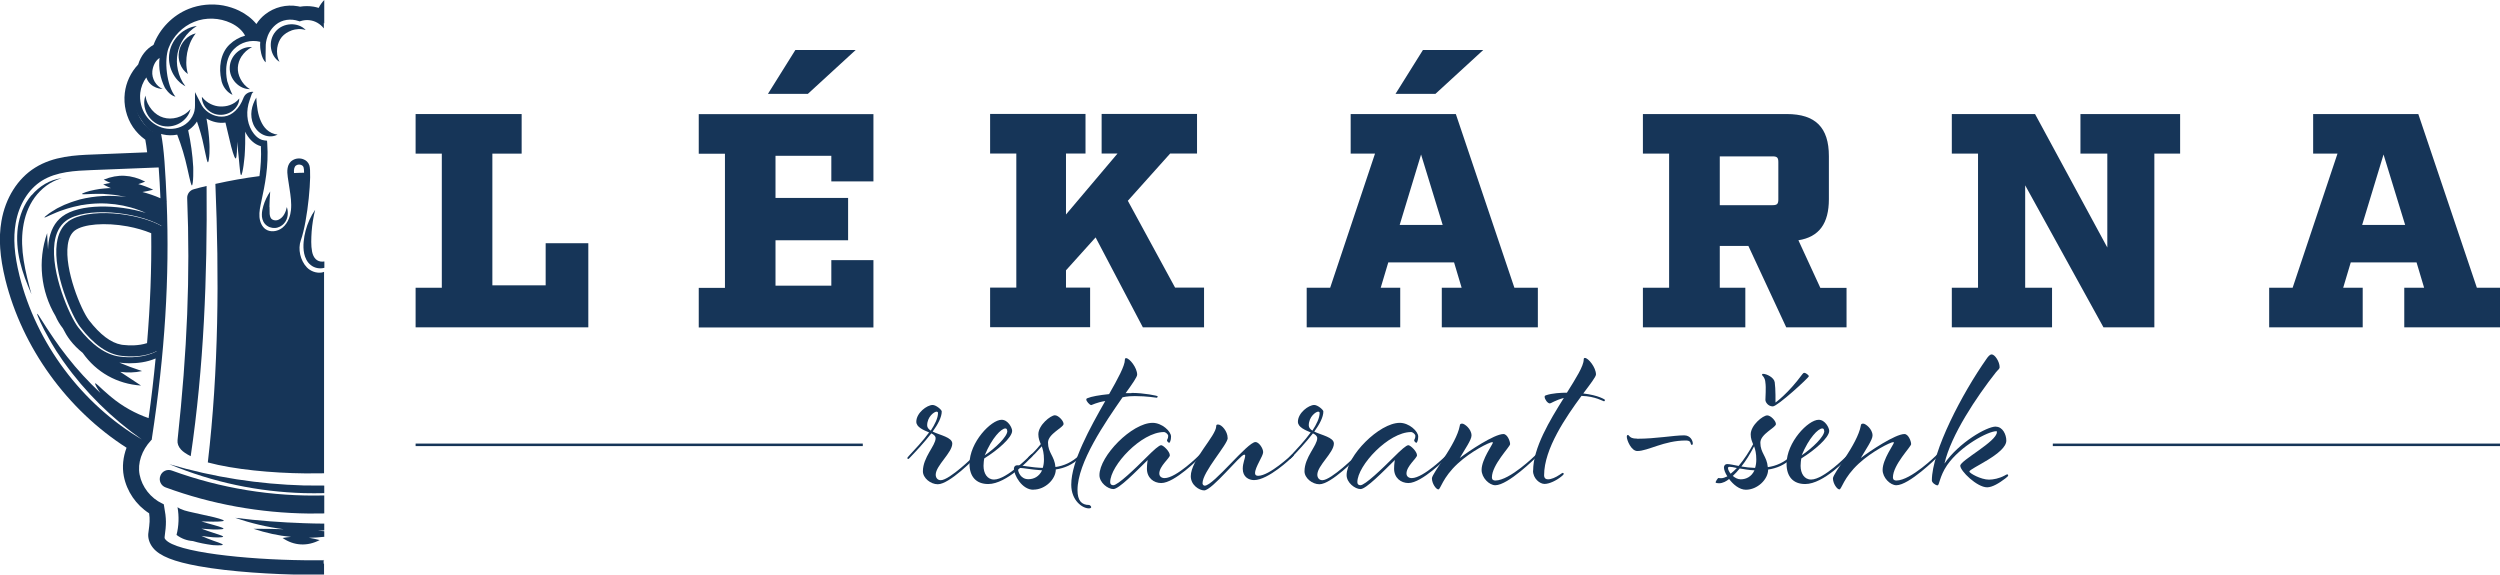 <?xml version="1.0" encoding="UTF-8"?>
<svg id="Vrstva_2" data-name="Vrstva 2" xmlns="http://www.w3.org/2000/svg" viewBox="0 0 227.98 52.39">
  <defs>
    <style>
      .cls-1 {
        fill: #163558;
        stroke-width: 0px;
      }
    </style>
  </defs>
  <g id="Vrstva_1-2" data-name="Vrstva 1">
    <g>
      <g>
        <g>
          <path class="cls-1" d="M37.9,29.85v-3.61h2.39v-12.23h-2.39v-3.61h9.67v3.61h-2.67v12.01h4.86v-3.84h3.89v7.67h-15.76Z"/>
          <path class="cls-1" d="M79.65,16.54h-3.84v-2.33h-5.09v3.84h6.62v3.86h-6.62v4.14h5.09v-2.33h3.84v6.14h-15.93v-3.61h2.39v-12.23h-2.39v-3.61h15.93v6.14ZM70.03,8.56l2.5-4h5.5l-4.36,4h-3.64Z"/>
          <path class="cls-1" d="M109.81,29.85h-5.59l-4.31-8.2-2.7,3v1.58h2.2v3.61h-9.12v-3.61h2.39v-12.23h-2.39v-3.61h8.7v3.61h-1.78v5.56l4.7-5.56h-1.45v-3.61h8.7v3.61h-2.45l-3.86,4.31,4.31,7.92h2.64v3.61Z"/>
          <path class="cls-1" d="M140.21,29.85h-8.73v-3.61h1.81l-.69-2.31h-6l-.69,2.31h1.78v3.61h-8.53v-3.61h2.14l4.09-12.23h-2.22v-3.61h9.59l5.34,15.84h2.14v3.61ZM127.26,8.56l2.5-4h5.5l-4.36,4h-3.64ZM129.59,14.09l-1.95,6.42h3.92l-1.97-6.42Z"/>
          <path class="cls-1" d="M168.39,29.85h-5.5l-3.45-7.42h-2.61v3.81h2.33v3.61h-9.34v-3.61h2.39v-12.23h-2.39v-3.61h13.12c2.61,0,3.84,1.22,3.84,3.84v3.92c0,2.22-.89,3.45-2.78,3.75l2,4.34h2.39v3.61ZM161.64,18.71c.42,0,.53-.11.53-.53v-3.39c0-.42-.11-.53-.53-.53h-4.81v4.45h4.81Z"/>
          <path class="cls-1" d="M196.46,14.01v15.84h-4.64l-7.14-12.95v9.34h2.45v3.61h-9.14v-3.61h2.39v-12.23h-2.39v-3.61h7.59l6.59,12.17v-8.56h-2.45v-3.61h9.09v3.61h-2.33Z"/>
          <path class="cls-1" d="M227.98,29.85h-8.73v-3.61h1.81l-.69-2.31h-6l-.69,2.31h1.78v3.61h-8.53v-3.61h2.14l4.09-12.23h-2.22v-3.61h9.59l5.34,15.84h2.14v3.61ZM217.36,14.09l-1.95,6.42h3.92l-1.97-6.42Z"/>
        </g>
        <g>
          <path class="cls-1" d="M84.74,39.44c-.52-.22-1.18-.48-1.18-.98,0-.81.98-1.53,1.49-1.53.31,0,.83.44.83.59,0,.52-.35,1.18-.83,1.84.68.33,1.79.52,1.79,1.09,0,.83-1.51,2.01-1.51,2.84,0,.26.15.5.46.5.81,0,3.1-2.27,3.1-2.27.04-.04.09-.09.11-.09.07,0,.09.07.09.11s-.11.15-.2.24c0,0-2.3,2.38-3.37,2.38-.66,0-1.36-.57-1.36-1.18,0-1.29,1.16-2.34,1.16-3.02,0-.2-.17-.33-.39-.44-.66.85-1.47,1.71-1.99,2.25-.04.04-.09.09-.11.09-.04,0-.09-.04-.09-.09s.11-.15.2-.26c.46-.5,1.22-1.29,1.79-2.08ZM85.4,37.54c-.2,0-.85.46-.85,1.25,0,.2.13.35.33.48.37-.57.66-1.14.66-1.62,0-.07-.07-.11-.13-.11Z"/>
          <path class="cls-1" d="M94.1,41.43c.07,0,.09.07.09.09,0,.04-.15.2-.22.26,0,0-2.16,2.36-3.85,2.36-1.12,0-1.71-.7-1.71-1.84,0-1.97,1.97-4.02,2.93-4.02.59,0,.96.74.96,1.01,0,.61-1.33,1.77-2.54,2.51-.04.13-.07.52-.07.68,0,.68.33,1.25.96,1.25,1.16,0,3.3-2.21,3.3-2.21,0,0,.09-.09.13-.09ZM91.85,39.31c0-.17-.07-.24-.17-.24-.37,0-1.22.85-1.88,2.45.98-.66,2.06-1.71,2.06-2.21Z"/>
          <path class="cls-1" d="M94.23,44.66c-1.05,0-1.77-1.36-1.77-1.92,0-.15.09-.31.31-.31.48,0,1.2.2,2.32.24.07-.22.11-.46.11-.77,0-.55-.09-.9-.2-1.2-.5.57-.74.81-1.03,1.07-.04.04-.09.07-.11.07-.04,0-.09-.04-.09-.09,0-.07.09-.13.2-.24,0,0,.42-.35.94-1.01-.11-.28-.22-.52-.22-.9,0-.83,1.12-1.73,1.51-1.73.31,0,.79.5.79.79,0,.33-1.42.9-1.42,1.7,0,.94.59,1.22.68,2.23.77-.11,1.53-.44,2.19-1.09,0,0,.09-.09.13-.09s.09.07.09.09c0,.04-.15.2-.22.26-.63.63-1.4.94-2.16,1.05,0,.9-.98,1.84-2.03,1.84ZM95.02,42.89c-1.05-.07-1.71-.22-2.03-.22-.11,0-.15.04-.15.13,0,.24.24.9.94.9.5,0,.98-.24,1.25-.81Z"/>
          <path class="cls-1" d="M103.19,35.83c1.14,0,2.38.26,2.38.31,0,.07-.04.13-.09.13-.07,0-.87-.15-1.99-.15-.74,0-1.12.11-1.12.11-1.6,2.3-4.11,5.95-4.11,8.46,0,.96.37,1.36,1.05,1.36.09,0,.2.13.2.2,0,.09-.13.11-.22.11-.57,0-1.6-.7-1.6-2.16,0-2.12,1.7-5.16,3.1-7.63-.81.13-1.22.37-1.27.37-.17,0-.46-.37-.46-.5,0-.04,0-.09.11-.13.35-.15,1.07-.28,1.97-.37.81-1.42,1.44-2.58,1.44-3.13,0-.11.04-.15.11-.15.31,0,1.01.87,1.01,1.51,0,.2-.42.81-1.05,1.68h.52Z"/>
          <path class="cls-1" d="M105.9,44.05c-.7,0-1.31-.48-1.31-1.31,0-.42.07-.79.07-.79-1.09,1.07-2.62,2.65-3.13,2.65s-1.27-.59-1.27-1.27c0-1.75,2.97-4.77,4.85-4.77.85,0,1.68.77,1.68,1.25,0,.35-.11.57-.17.57s-.2-.13-.2-.22.11-.15.11-.41c0-.15-.24-.35-.39-.35-2.06,0-4.9,3.06-4.9,4.57,0,.17.09.28.28.28.42,0,1.99-1.51,3.04-2.56.66-.66,1.14-1.09,1.33-1.09s.79.57.79.92c0,.26-.96.98-.96,1.66,0,.28.22.42.48.42,1.07,0,3.15-2.08,3.15-2.08.04-.04.09-.09.13-.09.07,0,.09.07.09.09,0,.04-.15.2-.22.26,0,0-2.23,2.27-3.45,2.27Z"/>
          <path class="cls-1" d="M111.96,39.94c0,.59-2.3,3.08-2.3,4.13,0,.11.09.22.2.22.81,0,3.89-3.98,4.63-3.98.31,0,.7.57.7.92,0,.37-.74,1.36-.74,1.92,0,.15.09.24.28.24,1.03,0,3.02-1.88,3.02-1.88,0,0,.09-.09.15-.09.04,0,.09.07.09.09,0,.04-.17.2-.24.26,0,0-2.08,2.01-3.39,2.01-.48,0-1.03-.28-1.03-1.03,0-.55.22-.92.22-1.22,0-.02-.02-.07-.09-.07-.35,0-2.93,3.26-3.65,3.26-.44,0-1.22-.48-1.22-1.29,0-1.49,2.32-3.69,2.32-4.57,0-.11.04-.15.17-.15.33,0,.87.63.87,1.22Z"/>
          <path class="cls-1" d="M119.54,39.44c-.52-.22-1.18-.48-1.18-.98,0-.81.98-1.53,1.49-1.53.31,0,.83.44.83.59,0,.52-.35,1.18-.83,1.84.68.33,1.79.52,1.79,1.09,0,.83-1.51,2.01-1.51,2.84,0,.26.15.5.46.5.81,0,3.1-2.27,3.1-2.27.04-.04.09-.09.11-.09.07,0,.09.07.09.11s-.11.15-.2.24c0,0-2.3,2.38-3.37,2.38-.66,0-1.36-.57-1.36-1.18,0-1.29,1.16-2.34,1.16-3.02,0-.2-.17-.33-.39-.44-.66.85-1.47,1.71-1.99,2.25-.04.04-.09.09-.11.09-.04,0-.09-.04-.09-.09s.11-.15.2-.26c.46-.5,1.22-1.29,1.79-2.08ZM120.2,37.54c-.2,0-.85.46-.85,1.25,0,.2.13.35.33.48.37-.57.66-1.14.66-1.62,0-.07-.07-.11-.13-.11Z"/>
          <path class="cls-1" d="M128.44,44.05c-.7,0-1.31-.48-1.31-1.31,0-.42.07-.79.07-.79-1.09,1.07-2.62,2.65-3.13,2.65s-1.27-.59-1.27-1.27c0-1.75,2.97-4.77,4.85-4.77.85,0,1.68.77,1.68,1.25,0,.35-.11.57-.17.57s-.2-.13-.2-.22.11-.15.11-.41c0-.15-.24-.35-.39-.35-2.06,0-4.9,3.06-4.9,4.57,0,.17.09.28.28.28.42,0,1.99-1.51,3.04-2.56.66-.66,1.14-1.09,1.33-1.09s.79.57.79.92c0,.26-.96.98-.96,1.66,0,.28.22.42.48.42,1.07,0,3.15-2.08,3.15-2.08.04-.04.09-.09.13-.09.07,0,.09.07.09.09,0,.04-.15.2-.22.26,0,0-2.23,2.27-3.45,2.27Z"/>
          <path class="cls-1" d="M134.19,39.72c0,.39-.59,1.22-1.07,2.05.81-.63,3.15-2.19,3.98-2.19.35,0,.61.63.61.92,0,.24-1.66,1.88-1.66,3.04,0,.2.13.28.31.28,1.33,0,3.67-2.32,3.67-2.32,0,0,.09-.09.13-.09.07,0,.11.07.11.09,0,.04-.24.26-.24.26,0,0-2.51,2.49-3.67,2.49-.55,0-1.25-.68-1.25-1.4,0-.96,1.03-2.34,1.03-2.49,0-.02-.02-.04-.07-.04-.24,0-1.92.83-3.13,1.95-1.4,1.29-1.57,2.36-1.77,2.36-.22,0-.59-.55-.59-1.01s2.23-3.1,2.54-4.79c0-.17.11-.2.22-.2.22,0,.85.5.85,1.07Z"/>
          <path class="cls-1" d="M139.81,42.91c0-2.06,1.51-4.57,2.8-6.62-.77.2-1.18.5-1.27.5-.22,0-.48-.39-.48-.59,0-.07,0-.11.11-.15.57-.2,1.4-.24,1.92-.24.83-1.33,1.53-2.43,1.53-3.02,0-.11.04-.15.11-.15.31,0,1.01.87,1.01,1.51,0,.2-.5.85-1.16,1.73,1.44.17,1.99.57,1.99.59,0,.04-.07.13-.09.13-.07,0-.79-.46-2.06-.5-1.4,1.9-3.41,4.81-3.41,7.24,0,.26.15.37.35.37.31,0,.7-.17,1.07-.42.13-.09.24-.17.28-.17s.09.04.09.09c0,.07-.13.17-.24.26-.46.37-1.09.66-1.51.66-.44,0-1.05-.5-1.05-1.2Z"/>
          <path class="cls-1" d="M149.29,40.01c1.73,0,3.32-.31,4.29-.31.57,0,.79.48.79.74,0,.09-.04.13-.09.13s-.07-.02-.09-.09c-.04-.15-.07-.31-.46-.31-1.97,0-3.45.96-4.42.96-.55,0-.96-.98-.96-1.31,0-.07.02-.15.09-.15s.09.04.15.11c.11.11.24.22.7.22Z"/>
          <path class="cls-1" d="M158.54,42.5c.52-.61,1.01-1.38,1.33-1.99-.11-.28-.22-.52-.22-.9,0-.83,1.11-1.73,1.51-1.73.31,0,.79.5.79.79,0,.33-1.42.9-1.42,1.7,0,.94.59,1.22.68,2.23.77-.11,1.53-.44,2.19-1.09,0,0,.09-.09.13-.09s.09.07.09.09c0,.04-.15.2-.22.26-.63.63-1.4.94-2.16,1.05,0,.9-.98,1.84-2.03,1.84-.59,0-1.16-.48-1.53-.98-.24.2-.57.39-.92.39-.15,0-.31-.02-.31-.09s.2-.39.26-.39c.04,0,.11.02.24.02.17,0,.37-.07.57-.17-.2-.31-.31-.61-.31-.81,0-.15.09-.31.31-.31.24,0,.59.09,1.03.17ZM157.82,43.2c.2-.15.37-.33.57-.52-.28-.07-.52-.11-.66-.11-.11,0-.15.04-.15.13,0,.11.09.31.24.5ZM159.98,42.89c-.5-.02-.96-.11-1.33-.17-.2.24-.39.46-.63.68.2.17.44.31.72.31.5,0,.98-.24,1.25-.81ZM158.8,42.54c.37.07.79.11,1.25.13.07-.22.11-.46.11-.77,0-.55-.09-.9-.2-1.2-.39.74-.74,1.31-1.16,1.84ZM161.84,34.85c.09.61.07,1.86.07,1.86,0,0,1.16-.83,2.43-2.56.09-.11.11-.15.22-.15.09,0,.39.2.39.31,0,.13-2.86,2.75-3.28,2.75-.44,0-.68-.39-.68-.59s.07-1.14,0-1.57c-.02-.48-.31-.68-.31-.7,0-.07.04-.11.09-.11.33,0,1.01.33,1.07.77Z"/>
          <path class="cls-1" d="M168.6,41.43c.07,0,.09.07.09.09,0,.04-.15.2-.22.26,0,0-2.16,2.36-3.85,2.36-1.12,0-1.7-.7-1.7-1.84,0-1.97,1.97-4.02,2.93-4.02.59,0,.96.74.96,1.01,0,.61-1.33,1.77-2.54,2.51-.04.13-.07.52-.07.68,0,.68.33,1.25.96,1.25,1.16,0,3.3-2.21,3.3-2.21,0,0,.09-.09.13-.09ZM166.35,39.31c0-.17-.07-.24-.17-.24-.37,0-1.22.85-1.88,2.45.98-.66,2.06-1.71,2.06-2.21Z"/>
          <path class="cls-1" d="M170.76,39.72c0,.39-.59,1.22-1.07,2.05.81-.63,3.15-2.19,3.98-2.19.35,0,.61.63.61.92,0,.24-1.66,1.88-1.66,3.04,0,.2.13.28.31.28,1.33,0,3.67-2.32,3.67-2.32,0,0,.09-.09.13-.09.07,0,.11.07.11.09,0,.04-.24.26-.24.26,0,0-2.51,2.49-3.67,2.49-.55,0-1.25-.68-1.25-1.4,0-.96,1.03-2.34,1.03-2.49,0-.02-.02-.04-.07-.04-.24,0-1.92.83-3.13,1.95-1.4,1.29-1.57,2.36-1.77,2.36-.22,0-.59-.55-.59-1.01s2.23-3.1,2.54-4.79c0-.17.11-.2.22-.2.22,0,.85.5.85,1.07Z"/>
          <path class="cls-1" d="M182,38.91c.63,0,.96.72.96,1.27,0,1.2-3.37,2.54-3.37,2.82,0,.15,1.05.74,1.79.74.39,0,.94-.11,1.42-.37.11-.07.2-.11.24-.11.07,0,.09.04.09.09,0,.07-.09.15-.26.28-.57.44-1.2.81-1.66.81-.92,0-2.45-1.49-2.45-1.97s3.34-2.21,3.34-3.06c0-.04,0-.09-.04-.09-.77,0-3.3,1.36-4.5,3.1-.7,1.03-.7,1.84-.87,1.84-.2,0-.52-.26-.52-.44,0-2.67,2.78-7.96,4.96-11.06.15-.22.31-.44.5-.44.28,0,.72.66.72,1.16,0,.17-.17.26-.33.46-1.79,2.27-4.11,5.75-4.7,8.33,1.33-1.92,3.85-3.37,4.68-3.37Z"/>
        </g>
        <rect class="cls-1" x="187.2" y="40.45" width="40.78" height=".23"/>
        <rect class="cls-1" x="37.9" y="40.45" width="40.78" height=".23"/>
      </g>
      <g>
        <g>
          <path class="cls-1" d="M14.95,4.44c.45-1.21,1.44-2.22,2.64-2.7,1.2-.48,2.61-.43,3.77.13.76.37,1.33.92,1.62,1.56.29-.02.59,0,.88.08.17-.55.5-1.06.95-1.42.71-.56,1.65-.72,2.53-.45.64-.17,1.35-.08,1.92.26.11.07.21.15.31.23V0c-.2.21-.38.45-.51.72-.15-.05-.3-.08-.45-.11-.41-.07-.84-.07-1.25,0-.06-.01-.13-.03-.19-.04-1.06-.19-2.15.08-2.99.74-.31.24-.58.54-.8.88-.4-.49-.94-.91-1.58-1.22-.45-.22-.94-.37-1.44-.47-1.06-.19-2.18-.08-3.15.31-1.46.58-2.66,1.81-3.21,3.28,0,0,0,0,0,0-.66.37-1.16,1-1.4,1.79-.67.71-1.11,1.64-1.22,2.6-.13,1.08.14,2.22.75,3.12.3.44.68.83,1.12,1.14.06.33.12.71.17,1.15l-4.95.2c-1.6.06-3.59.15-5.27,1.2-1.59.99-2.71,2.77-3.07,4.88-.27,1.56-.15,3.25.36,5.34,1.54,6.2,5.64,11.86,11.05,15.32-.32.85-.41,1.75-.25,2.59.27,1.39,1.12,2.63,2.31,3.39.08.58.05.88-.06,1.71-.09.48.06,1.01.42,1.45.61.74,1.89,1.25,4.16,1.66h0c2.92.53,6.87.75,9.59.78.46,0,1.1,0,1.84,0v-1.01c-.67.01-1.29.01-1.83,0-3.93-.04-11.71-.53-12.99-2.07-.22-.26-.23-.51-.2-.67.15-1.09.17-1.43-.02-2.48-1.14-.58-1.99-1.69-2.23-2.95-.18-.91.03-1.9.56-2.78-5.58-3.26-9.82-8.9-11.38-15.18-.48-1.95-.59-3.51-.35-4.93.32-1.82,1.27-3.35,2.61-4.19,1.45-.91,3.29-.98,4.77-1.04l6.01-.24c-.09-1.18-.21-2.06-.37-2.75-.47-.26-.88-.63-1.19-1.08-.48-.7-.69-1.59-.59-2.43.1-.83.51-1.63,1.13-2.2.16-.77.65-1.36,1.32-1.57.04-.13.08-.27.13-.4Z"/>
          <path class="cls-1" d="M6.2,20.22c-.56.42-.9,1.09-1.02,1.98-.36,2.67,1.35,6.59,2.13,7.61,1.23,1.6,2.49,2.49,3.76,2.64.89.11,2.17.11,3.29-.46.35-3.9.5-7.65.43-11.35-2.28-1.28-6.86-1.73-8.6-.42ZM13.79,21.27c.04,3.28-.09,6.57-.38,10.02-.78.25-1.61.23-2.22.16-.04,0-.09-.01-.13-.02-.95-.17-1.94-.92-2.95-2.23-.72-.94-2.24-4.6-1.93-6.86.08-.61.3-1.05.63-1.31.79-.6,2.77-.76,4.81-.39.81.15,1.56.37,2.17.63Z"/>
        </g>
        <path class="cls-1" d="M2.88,17.81c.69-.82,1.68-1.44,2.76-1.56-1.05.28-1.89.96-2.48,1.76-.59.81-.92,1.77-1.06,2.75-.29,1.98.2,4,.77,6.07-.43-.98-.81-1.96-1.05-2.98-.24-1.02-.33-2.09-.19-3.14.15-1.04.54-2.09,1.24-2.91Z"/>
        <g>
          <path class="cls-1" d="M29.57,51.09c-.6,0-1.19,0-1.78,0-5.45-.06-11.75-.74-12.7-1.89-.09-.1-.09-.18-.08-.22.16-1.2.18-1.61-.05-2.85l-.03-.15-.13-.06c-1.05-.49-1.85-1.5-2.07-2.64-.2-1.04.19-2.22,1.06-3.14l.06-.07v-.09c1.19-7.75,1.62-14.71,1.35-21.6l.02-.03s-.01,0-.02,0c-.05-1.21-.11-2.41-.2-3.62-.08-1.04-.18-1.85-.31-2.52.06.02.12.04.17.05.43.1.88.1,1.3.02.39,1,.7,2.04.93,3.1,0,0,.09.38.17.76.09.38.18.77.24.77.06,0,.11-.42.12-.84.01-.42,0-.84,0-.84-.06-1.12-.22-2.24-.46-3.35.04-.03.08-.05.12-.08.27-.2.5-.44.68-.72.26.72.47,1.46.62,2.21,0,0,.08.38.16.75.08.38.16.76.22.76.06,0,.12-.41.14-.82.02-.41,0-.83,0-.83-.03-.78-.13-1.56-.27-2.34.51.3,1.11.45,1.7.37.01,0,.02,0,.03,0l.52,2.18s.28,1.1.41,1.09c.13-.02.13-1.21.13-1.21v-.32c.05.44.1.89.14,1.34,0,0,.04.42.08.85.04.43.08.86.15.86.06,0,.16-.44.22-.89.06-.45.1-.9.1-.9.05-.72.06-1.44.05-2.17.03.06.06.13.1.2.34.59.82.99,1.33,1.12.05,1-.02,1.9-.13,2.73-1.34.17-2.68.41-4.02.71.35,8.45.3,16.95-.69,25.4,2.36.64,5.84.97,8.91,1,.55,0,1.12,0,1.69-.01v-18.37c-.07.02-.13.05-.2.06-.49.08-1.03-.11-1.37-.47-.6-.63-.83-1.67-.55-2.46.65-1.83,1.02-6.13.78-6.84-.09-.27-.3-.48-.58-.57-.32-.11-.68-.07-.96.11-.54.34-.5,1.03-.43,1.53l.16,1.05c.1.65.2,1.32.13,1.97-.04.4-.21,1.14-.78,1.6-.47.37-1.13.43-1.55.12-.3-.22-.5-.62-.54-1.1-.04-.47.07-.95.17-1.42.32-1.49.68-3.17.54-5.29l-.02-.25-.25-.03c-.6-.06-.99-.64-1.14-.88-.47-.8-.54-1.82-.2-2.78,0,0,.09-.25.13-.38.05-.13.06-.27.22-.37-.08-.04-.19-.01-.29,0-.5.12-.62.54-.62.54-.36.96-1.02,1.6-1.75,1.69-.67.09-1.37-.2-1.82-.7-.04-.03-.09-.1-.11-.13-.07-.09-.13-.19-.18-.29l-.56-1.1v1.23c0,.14-.01.28-.04.42,0,0-.03.19-.08.3-.14.38-.4.73-.74.97-.54.39-1.27.53-1.96.37-.66-.15-1.27-.58-1.67-1.17-.4-.59-.58-1.34-.5-2.06.06-.5.25-.99.55-1.4.37,1.06,1.49,1.05,1.49,1.05-.61-.26-1.01-.96-.94-1.62.05-.44.25-.94.66-1.21-.11.92.06,1.88.48,2.71,0,0,.4.7.97.83-.83-1.02-1.04-3.37-.63-4.44.4-1.07,1.28-1.97,2.34-2.39,1.06-.43,2.31-.38,3.35.11.59.28,1.04.68,1.29,1.15-.52.14-1,.41-1.42.81-.86.82-.99,2.16-.75,3.21.01.09.03.17.06.25.15.48.5.91.96,1.13-.23-.47-.36-.88-.49-1.28v-.03s-.43-1.81.62-2.86c.65-.65,1.54-.88,2.4-.67-.02.17-.01.35,0,.52,0,0,.07,1,.5,1.35-.03-.52,0-.94,0-1.37,0-.01,0-.02,0-.04,0,0-.07-1.2.92-2.02.57-.47,1.36-.58,2.09-.33l.09.03.09-.03c.5-.16,1.05-.11,1.51.15.24.14.43.3.6.52v-.76c-.07-.09-.13-.16-.25-.23-.57-.35-1.29-.44-1.94-.27-.89-.28-1.84-.11-2.56.45-.46.36-.79.87-.96,1.43-.3-.07-.59-.1-.89-.08-.29-.65-.87-1.2-1.64-1.58-1.18-.57-2.6-.62-3.82-.13-1.21.49-2.21,1.51-2.67,2.73-.05.13-.09.26-.13.4-.67.21-1.17.8-1.33,1.59-.62.57-1.04,1.38-1.14,2.22-.1.85.11,1.75.59,2.45.31.46.61.95,1.09,1.21.17.69.4,1.46.49,2.65l-6.08.24c-1.5.06-3.36.13-4.82,1.06-1.36.85-2.32,2.4-2.64,4.24-.25,1.43-.14,3.01.35,4.98,1.57,6.34,5.86,12.05,11.51,15.35-.54.89-.75,1.89-.57,2.81.25,1.27,1.11,2.4,2.26,2.98.19,1.06.18,1.41.02,2.51-.03.15-.02.41.2.68,1.29,1.56,9.15,2.05,13.13,2.1.53,0,1.14,0,1.78,0v-.57ZM27,15.09c.13-.09.31-.11.46-.05.08.03.18.09.22.21.03.09.05.26.05.5-.31,0-.61.02-.92.03-.03-.36.04-.59.19-.69ZM14.7,20.57c.06,3.74-.08,7.53-.44,11.48-1.13.58-2.43.58-3.33.47-1.28-.16-2.56-1.06-3.8-2.67-.79-1.03-2.52-5-2.16-7.7.12-.9.47-1.57,1.03-2,1.75-1.32,6.39-.87,8.69.42ZM1.77,25.11c-.47-1.89-.58-3.4-.34-4.76.29-1.69,1.16-3.1,2.39-3.87,1.35-.84,3.05-.91,4.56-.97l6.09-.24c.07.94.12,1.87.16,2.81-.53-.24-1.08-.42-1.64-.57.32-.05.64-.12.98-.21-.46-.22-.91-.39-1.36-.51.21-.06.41-.14.63-.23-1.28-.64-2.46-.71-3.78-.18.21.12.41.22.62.3-.22.04-.44.08-.67.14.24.13.48.24.71.34-.08,0-.16,0-.24,0,0,0-.15.01-.39.03-.23.02-.54.05-.84.12-.61.11-1.19.32-1.17.38.02.07.64-.01,1.27-.01.16,0,.31,0,.46,0,.15,0,.28,0,.4.02.12,0,.21.01.28.02.07,0,.11.01.11.01.51.04,1.02.13,1.52.24-1.42-.2-2.87-.12-4.24.22,0,0-.22.07-.55.17-.17.04-.35.13-.55.2-.1.04-.2.08-.31.12-.1.05-.2.1-.31.15-.1.05-.2.1-.31.15-.1.05-.19.11-.28.17-.18.11-.36.21-.49.31-.27.2-.45.35-.43.37.02.03.24-.07.55-.22.32-.14.74-.33,1.18-.47.21-.08.44-.14.64-.2.1-.03.2-.06.3-.08.1-.02.19-.04.27-.06.17-.04.31-.06.4-.09.1-.01.16-.02.16-.02,1.95-.33,3.99-.07,5.75.73-2.59-.8-6.06-.86-7.62.32-.69.52-1.1,1.31-1.25,2.36-.03.21-.04.43-.05.65-.04-.48-.07-.98-.08-1.49-.89,2.53-.57,5.33.76,7.56.17.4.4.78.67,1.12.19.38.4.74.66,1.08.33.43.72.82,1.15,1.16,1.23,1.76,3.14,2.84,5.32,2.98-.67-.44-1.29-.85-1.9-1.25.65.09,1.32.08,1.99-.07-.74-.24-1.42-.5-2.07-.77.27.03.57.06.89.06.75,0,1.61-.09,2.42-.44-.17,1.78-.38,3.58-.64,5.44-1.21-.42-2.37-1.06-3.38-1.9,0,0-.37-.3-.73-.63-.36-.33-.71-.68-.76-.64-.05.04.18.47.48.88-1.09-1.02-2.12-2.13-3.04-3.31,0,0-.18-.24-.45-.59-.14-.17-.29-.39-.45-.62-.17-.22-.33-.47-.5-.72-.68-.98-1.27-2.02-1.33-1.99-.06.03.45,1.19,1.08,2.28.15.28.32.55.47.8.15.25.3.49.44.68.13.2.24.36.32.48.08.11.13.18.13.18,1.93,2.72,4.35,5.11,7.11,7.05-5.48-3.23-9.64-8.79-11.17-14.96Z"/>
          <g>
            <path class="cls-1" d="M26.61,2.77c-.37.13-.69.34-.91.6-.22.27-.36.61-.42,1-.05.39-.02.83.21,1.27-.85-.52-1.09-1.88-.38-2.74.7-.87,2.09-.9,2.77-.16-.47-.15-.91-.09-1.29.03Z"/>
            <path class="cls-1" d="M24.58,18.87c0,.23,0,.46.01.64.02.19.07.33.14.42.07.08.19.15.34.16.14.02.3-.02.45-.12.32-.19.54-.6.64-1.09.07.24.11.49.07.76-.03.26-.14.53-.34.75-.19.21-.48.38-.81.4-.32.02-.66-.09-.91-.36-.24-.27-.3-.61-.29-.88,0-.28.07-.51.13-.75.13-.47.35-.92.63-1.34-.04.49-.06.96-.07,1.41Z"/>
            <path class="cls-1" d="M17.37,9.95c-.11.53-.5,1.01-.99,1.29-.49.28-1.12.38-1.69.21-.58-.17-1.04-.6-1.3-1.11-.26-.51-.32-1.12-.12-1.62.06.53.29.96.58,1.3.29.34.66.59,1.04.7.39.12.83.12,1.26,0,.43-.12.88-.36,1.22-.77Z"/>
            <path class="cls-1" d="M21.82,8.99c0,.4-.23.81-.56,1.08-.33.27-.77.42-1.21.4-.44-.01-.87-.21-1.17-.52-.3-.3-.48-.72-.47-1.12.24.31.52.52.81.66.29.14.57.21.86.22.29.01.59-.02.89-.13.3-.11.61-.29.85-.6Z"/>
            <path class="cls-1" d="M17.12,6.74c-.63-.44-.95-1.29-.79-2.07.15-.78.77-1.45,1.52-1.63-.47.61-.66,1.2-.78,1.77-.1.57-.14,1.19.06,1.93Z"/>
            <path class="cls-1" d="M16.76,3.51c-.29.43-.48.9-.57,1.37-.09.48-.08.98.03,1.49.11.51.32,1.02.69,1.5-1.06-.56-1.69-1.88-1.45-3.11.22-1.24,1.29-2.25,2.49-2.39-.51.31-.9.71-1.19,1.15Z"/>
            <path class="cls-1" d="M25.33,12.26c-.36.22-.87.23-1.28.05-.43-.18-.76-.55-.94-.95-.18-.41-.23-.86-.17-1.28.06-.42.22-.82.43-1.18.05.85.15,1.56.42,2.15.13.29.3.56.54.78.25.22.57.41,1,.44Z"/>
            <path class="cls-1" d="M22.03,5.13c-.21.33-.32.68-.34,1.02-.02.34.06.7.24,1.05.18.35.45.69.87.93-.98.02-1.91-.92-1.85-2,.04-1.09,1.06-1.94,2.04-1.83-.44.2-.74.51-.96.84Z"/>
            <path class="cls-1" d="M16.5,40.99c-.23-.26-.34-.54-.31-.85.89-8.21,1.16-15.02.88-22.06-.02-.38.23-.72.59-.82.39-.11.78-.21,1.18-.3.07,8.25-.25,16.52-1.45,24.64-.38-.19-.69-.39-.89-.61Z"/>
            <path class="cls-1" d="M16.17,46.24c.39.28.9.38,1.39.49h0s1.97.44,1.97.44c0,0,.89.22.88.31-.01.1-.97.09-.97.09l-1.08-.02c.38.11.76.23,1.15.33,0,0,.22.07.44.13.22.07.44.15.43.2,0,.05-.25.07-.49.07-.24,0-.48,0-.48,0-.35-.02-.69-.04-1.04-.07.37.14.74.27,1.12.39,0,0,.22.07.43.14.22.07.43.15.43.2,0,.05-.25.07-.49.07-.24,0-.49-.02-.49-.02-.33-.03-.67-.07-1-.12.35.16.72.31,1.09.44,0,0,.21.08.43.15.21.08.43.16.43.21,0,.05-.25.07-.5.06-.25,0-.49-.03-.49-.03-.58-.08-1.17-.19-1.74-.36h0c-.55-.04-1.06-.23-1.49-.56.21-.82.24-1.69.09-2.53Z"/>
            <path class="cls-1" d="M29.57,23.84s-.09.02-.14.02c-.55.02-.86-.36-.97-.91-.11-.55-.08-1.21-.04-1.84.05-.64.15-1.3.32-1.98-.4.58-.69,1.22-.87,1.9-.09.34-.15.68-.18,1.02-.03.34-.03.71.05,1.08.08.36.25.77.6,1.04.34.28.81.36,1.21.26,0,0,.02,0,.03-.01v-.56Z"/>
            <path class="cls-1" d="M29.57,48.92v-.48c-.2-.01-.4-.03-.6-.04.2,0,.4-.02.6-.03v-.62c-.62,0-1.24-.02-1.86-.04-2.06-.07-4.11-.22-6.26-.49,1.46.51,2.94.85,4.42,1.04-.9-.03-1.81-.04-2.76-.04,1.15.38,2.28.63,3.43.74-.25.02-.5.05-.77.1,1.04.72,2.26.78,3.38.19-.35-.09-.67-.16-.98-.21.47,0,.94-.04,1.41-.09Z"/>
            <path class="cls-1" d="M29.57,45.18c-4.71.12-9.44-.64-13.9-2.27-.43-.16-.9.06-1.05.49-.16.43.06.9.49,1.05,4.19,1.54,8.62,2.33,13.05,2.38.47,0,.94,0,1.41-.01v-1.64Z"/>
            <path class="cls-1" d="M29.57,44.28c-.62,0-1.24,0-1.86-.01-4.09-.12-8.16-.73-12.27-1.94,3.99,1.67,8.14,2.52,12.29,2.64.61.02,1.22.01,1.84,0v-.68Z"/>
          </g>
        </g>
      </g>
    </g>
  </g>
</svg>